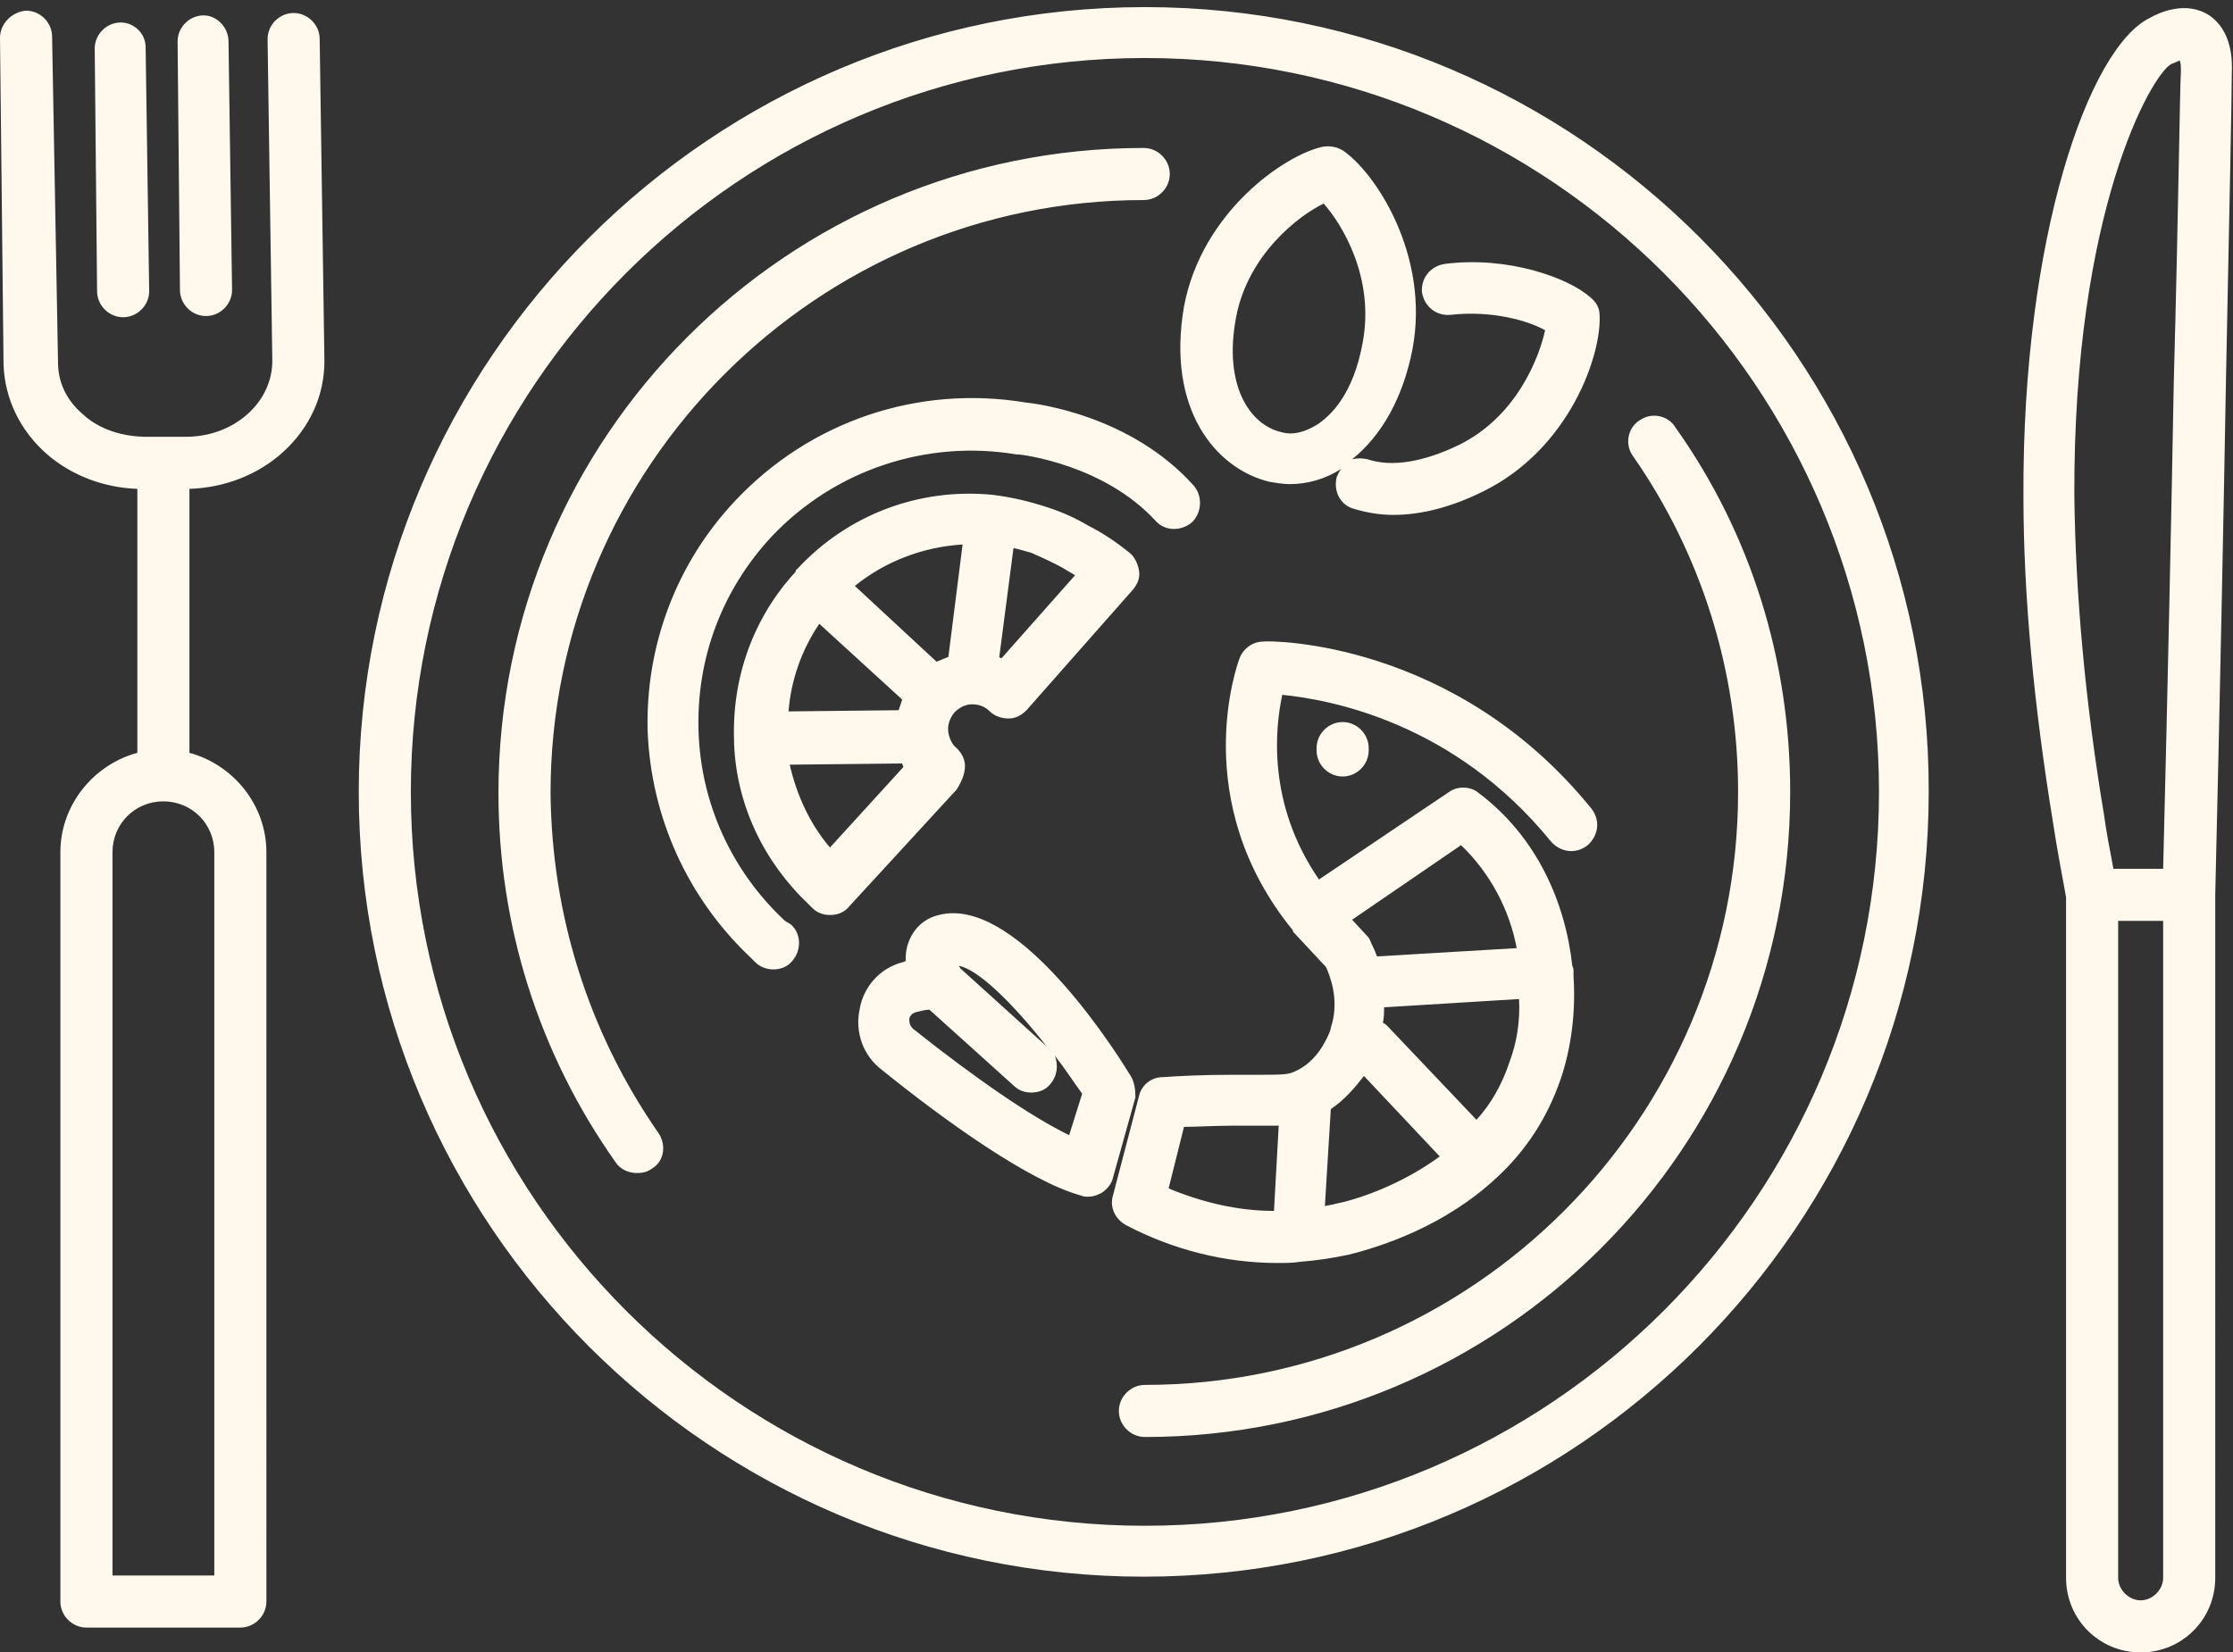 <?xml version="1.0" encoding="UTF-8" standalone="no"?><svg xmlns="http://www.w3.org/2000/svg" xmlns:xlink="http://www.w3.org/1999/xlink" fill="#000000" height="139.6" preserveAspectRatio="xMidYMid meet" version="1" viewBox="0.0 -0.6 188.6 139.6" width="188.6" zoomAndPan="magnify"><rect x="0.0" y="-0.6" width="188.6" height="139.6" fill="#333333" stroke="none"/><g id="change1_1"><path d="M81.5,64.1c0-0.6-0.3-1.1-0.7-1.5c-0.4-0.3-0.6-0.8-0.7-1.3c-0.1-0.6,0.1-1.2,0.5-1.7 c0.4-0.4,0.9-0.7,1.5-0.7c0.6,0,1.1,0.2,1.5,0.6c0.4,0.4,1,0.6,1.6,0.6c0.6,0,1.1-0.3,1.5-0.7l9-10.2c0.4-0.5,0.6-1,0.5-1.6 c-0.1-0.6-0.4-1.2-0.8-1.5c-1.1-0.9-2.3-1.7-3.5-2.3c-1-0.6-2.1-1.1-3.3-1.5c-1.5-0.5-3.1-0.9-4.8-1.1c-6.2-0.6-12.2,1.7-16.4,6.2 c-0.1,0.1-0.1,0.1-0.2,0.2c0,0,0,0,0,0c0,0,0,0,0,0c0,0,0,0,0,0.1c-3.6,3.9-5.4,9-5.2,14.3c0,0,0,0,0,0.1c0,0,0,0,0,0.1c0,0,0,0,0,0 c0.2,5.2,2.5,10,6.3,13.6l0.3,0.3c0.4,0.4,0.9,0.6,1.5,0.6c0.6,0,1.2-0.2,1.6-0.7l9.1-9.9C81.3,65.3,81.5,64.7,81.5,64.1z M85.6,45.7c0.5,0.1,1.1,0.3,1.5,0.4c0.9,0.4,1.8,0.8,2.7,1.3c0.3,0.2,0.7,0.4,1,0.6l-6.2,7c-0.1,0-0.1,0-0.2-0.1L85.6,45.7z M69.2,52.1l7,6.4c-0.1,0.3-0.2,0.6-0.3,0.9l-9.3,0.1C66.8,56.9,67.7,54.3,69.2,52.1z M70.1,71c-1.7-2-2.8-4.4-3.4-7l9.5-0.1 c0,0.1,0.1,0.2,0.1,0.3L70.1,71z M72.2,48.9c2.6-2.1,5.8-3.3,9.1-3.5l-1.2,9.5c-0.3,0.1-0.7,0.3-1,0.4L72.2,48.9z M66.8,77.5 c0.9,0.8,0.9,2.2,0.1,3.1c-0.4,0.5-1,0.7-1.6,0.7c-0.5,0-1.1-0.2-1.5-0.6l-0.4-0.4c-5.3-5-8.4-11.8-8.7-19.1 C54.5,54,57.1,47,62.1,41.7c6.3-6.7,15.4-9.8,24.5-8.3c1,0.1,8.9,1.1,14.2,7c0.8,0.9,0.7,2.3-0.1,3.1c-0.9,0.8-2.3,0.8-3.1-0.1 c-4.4-4.8-11.4-5.6-11.5-5.6c-0.1,0-0.1,0-0.2,0c-7.6-1.3-15.4,1.3-20.7,6.9c-4.2,4.5-6.4,10.3-6.2,16.5c0.2,6.1,2.8,11.8,7.3,16 L66.8,77.5z M107.9,106.1c0.6,0,1.3,0,1.9-0.1c1.3-0.1,2.7-0.3,4.1-0.6c2.8-0.7,8.1-2.4,12.5-6.5c2.5-2.3,4.3-5.1,5.4-8.3 c0.9-2.6,1.3-5.7,1.1-8.7c0-0.1,0-0.2,0-0.4c0-0.2,0-0.3-0.1-0.5c-0.6-5.4-3-10.9-7.9-14.6c-0.7-0.6-1.8-0.6-2.5-0.1l-11,7.4 c-4.4-6.4-3.7-12.8-3.1-15.6c4,0.4,14.5,2.3,22.7,12.4c0.8,0.9,2.1,1.1,3.1,0.3c0.9-0.8,1.1-2.1,0.3-3.1 c-11.5-14.2-27.1-14.2-27.7-14.1c-0.9,0-1.7,0.6-2,1.4c-0.2,0.5-4.4,12.1,4.5,23c0,0,0,0,0,0c0,0,0,0,0,0.1l2.8,3 c0.3,0.7,1.1,2.6,0.5,4.8c-0.1,0.2-0.1,0.5-0.2,0.7c-0.3,0.7-1.1,2.5-2.9,3.3c-0.6,0.3-1.1,0.3-3.4,0.3c-0.5,0-1.2,0-1.9,0 c-2.5,0-4.5,0.1-5.9,0.2c-1,0-1.8,0.7-2,1.6l-2.2,8.4c-0.3,1,0.2,2,1.1,2.5C99.1,105,103.5,106.1,107.9,106.1z M127.5,89.1 c-0.6,1.8-1.5,3.5-2.8,4.9l-7.5-7.9c-0.1-0.1-0.2-0.2-0.4-0.3c0.1-0.4,0.1-0.9,0.1-1.3l11.4-0.7C128.4,85.7,128.1,87.5,127.5,89.1z M123.4,70.8c2.5,2.4,4.1,5.5,4.7,8.7l-11.8,0.7c-0.2-0.6-0.5-1.1-0.6-1.4c-0.1-0.2-0.2-0.3-0.3-0.4l-1.2-1.3L123.4,70.8z M112.4,93.1c1.2-0.8,2.1-1.9,2.8-2.8l6.4,6.8c-3.4,2.5-7.2,3.7-8.8,4c-0.3,0.1-0.6,0.1-0.9,0.2L112.4,93.1z M100,94.6 c1.1,0,2.5-0.1,4.1-0.1c0.7,0,1.3,0,1.9,0c0.8,0,1.4,0,2,0l-0.4,7.2c-3,0-6-0.7-8.9-1.9L100,94.6z M95.5,90.3 c-2.2-3.6-10-15.2-16.2-13.6c-1.8,0.4-2.9,2.1-2.8,3.9c-0.1,0-0.2,0.1-0.3,0.1c-1.9,0.5-3.3,2.1-3.6,4c-0.4,1.9,0.3,3.9,1.9,5.1 c5.2,4.2,12.4,9.4,16.8,10.6c0.2,0.1,0.4,0.1,0.6,0.1c0.4,0,0.7-0.1,1.1-0.3c0.5-0.3,0.9-0.8,1-1.3l1.9-6.8 C95.9,91.4,95.8,90.8,95.5,90.3z M88.4,87.8l-7.3-6.6c0-0.1-0.1-0.1-0.1-0.2C82.6,81.3,85.5,84.1,88.4,87.8z M90.3,95.3 c-3.1-1.5-7.8-4.7-13.2-9c-0.3-0.3-0.3-0.6-0.3-0.8c0-0.2,0.2-0.5,0.6-0.6c0.4-0.1,0.8-0.2,1.1-0.2l7.1,6.4c0.4,0.4,0.9,0.6,1.5,0.6 c0.6,0,1.2-0.2,1.6-0.7c0.6-0.7,0.7-1.6,0.4-2.4c0.8,1,1.5,2.1,2.3,3.2L90.3,95.3z M96.7,0C60.1,0,30.3,29.8,30.3,66.3 c0,36.6,29.8,66.3,66.3,66.3c36.6,0,66.3-29.8,66.3-66.3C163,29.8,133.3,0,96.7,0z M96.7,128.3c-34.2,0-62-27.8-62-62 c0-34.2,27.8-62,62-62c34.2,0,62,27.8,62,62C158.7,100.5,130.9,128.3,96.7,128.3z M55.6,95.1c0.7,1,0.5,2.4-0.5,3 c-0.4,0.3-0.8,0.4-1.3,0.4c-0.7,0-1.4-0.3-1.8-0.9c-6.5-9.2-9.9-20-9.9-31.2c0-30.1,24.4-54.5,54.5-54.5c1.2,0,2.2,1,2.2,2.2 c0,1.2-1,2.2-2.2,2.2c-27.6,0-50.1,22.5-50.1,50.1C46.6,76.7,49.7,86.6,55.6,95.1z M151.2,66.3c0,30.1-24.4,54.5-54.5,54.5 c-1.2,0-2.2-1-2.2-2.2c0-1.2,1-2.2,2.2-2.2c27.6,0,50.1-22.5,50.1-50.1c0-10.2-3.1-20.1-8.9-28.4c-0.7-1-0.4-2.4,0.6-3 c1-0.7,2.4-0.4,3,0.6C147.9,44.5,151.2,55.2,151.2,66.3z M4,37.8c2.1,1.8,4.8,2.8,7.6,2.9V63c-3.7,1-6.5,4.4-6.5,8.4v63.3 c0,1.2,1,2.2,2.2,2.2h13c1.2,0,2.2-1,2.2-2.2V71.4c0-4-2.8-7.4-6.5-8.4V40.7c3-0.1,5.8-1.2,7.9-3.1c2.3-2.1,3.5-4.8,3.5-7.7L27,2.7 c0-1.2-1-2.2-2.2-2.2c-1.2,0-2.2,1-2.2,2.2L23,29.9c0,1.6-0.7,3.2-2,4.4c-1.4,1.3-3.3,2-5.3,2l-1.8,0c0,0,0,0,0,0c0,0,0,0,0,0 l-1.5,0c-2,0-4-0.6-5.4-1.9c-1.4-1.2-2.1-2.7-2.1-4.4L4.4,2.5c0-1.2-1-2.2-2.2-2.2C1,0.4,0,1.4,0,2.6l0.3,27.6 C0.4,33.1,1.7,35.8,4,37.8z M13.8,67.1c2.4,0,4.3,1.9,4.3,4.3v61.1H9.5V71.4C9.5,69,11.4,67.1,13.8,67.1z M12.3,3.4L12.6,24 c0,1.2-1,2.2-2.2,2.2c0,0,0,0,0,0c-1.2,0-2.2-1-2.2-2.2L8,3.5c0-1.2,1-2.2,2.2-2.2C11.3,1.3,12.3,2.2,12.3,3.4z M19.3,2.9l0.3,21 c0,1.2-1,2.2-2.2,2.2c0,0,0,0,0,0c-1.2,0-2.2-1-2.2-2.2L15,2.9c0-1.2,1-2.2,2.2-2.2C18.3,0.7,19.3,1.7,19.3,2.9z M188.5,5.5 c0.1-2.3-0.6-3.9-1.9-4.8c-2-1.3-4.3-0.2-5,0.2c-5.2,2.5-10.8,18.6-10.7,40.4c0,8.5,0.9,17.8,2.5,27.6c0.3,2,0.7,4.1,1.1,6.3v57.5 c0,3.5,2.8,6.3,6.3,6.3c3.5,0,6.3-2.8,6.3-6.3V75c0,0,0,0,0,0c0.4-16.8,0.7-31.6,0.9-43.2C188.3,17,188.5,7.4,188.5,5.5z M182.7,132.7c0,1-0.9,1.9-1.9,1.9c-1,0-1.9-0.9-1.9-1.9V77.2h3.8V132.7z M184.2,5.4C184.2,5.4,184.2,5.4,184.2,5.4 c-0.1,1.9-0.2,11.5-0.6,26.2c-0.2,11.1-0.5,25.2-0.9,41.2h-4.2c-0.3-1.6-0.6-3.1-0.8-4.6c-1.6-9.6-2.4-18.7-2.5-26.9 c-0.1-24,6.5-35.6,8.2-36.5c0.3-0.1,0.5-0.2,0.7-0.3C184.2,4.8,184.2,5,184.2,5.4z M107.2,40.1c0.6,0.1,1.2,0.2,1.7,0.2 c1.5,0,3-0.4,4.4-1.3c-0.2,0.2-0.3,0.5-0.4,0.7c-0.3,1.2,0.3,2.4,1.5,2.7c1,0.3,2.1,0.5,3.3,0.5c2.4,0,5-0.7,7.6-2 c7.3-3.6,10-11.6,9.8-14.9c0-0.6-0.3-1.1-0.8-1.5c-1.8-1.6-6.9-3.5-12.3-2.8c-1.2,0.2-2,1.2-1.9,2.4c0.2,1.2,1.2,2,2.4,1.9 c3.5-0.4,6.6,0.5,8,1.3c-0.5,2.3-2.4,7.3-7.3,9.7c-2.9,1.4-5.6,1.9-7.7,1.2c-0.4-0.1-0.9-0.1-1.3,0c2.5-2,4.3-5.2,5.1-9.3 c1.5-8-3.2-15-5.9-16.8c-0.5-0.3-1.1-0.4-1.7-0.3c-3.2,0.7-10.2,5.5-11.7,13.5C98.5,34,102.7,39,107.2,40.1z M104.4,26.2 c1-5.3,5.3-8.6,7.4-9.6c1.6,1.8,4.3,6.3,3.3,11.7c-0.8,4.5-2.8,6.3-3.9,7c-1,0.6-2,0.9-3,0.6C105.6,35.3,103.3,32,104.4,26.2z M113.4,60.4c1.2,0,2.2,1,2.2,2.2v0.2c0,1.2-1,2.2-2.2,2.2c-1.2,0-2.2-1-2.2-2.2v-0.2C111.2,61.4,112.2,60.4,113.4,60.4z" fill="#fff8ed"/></g></svg>